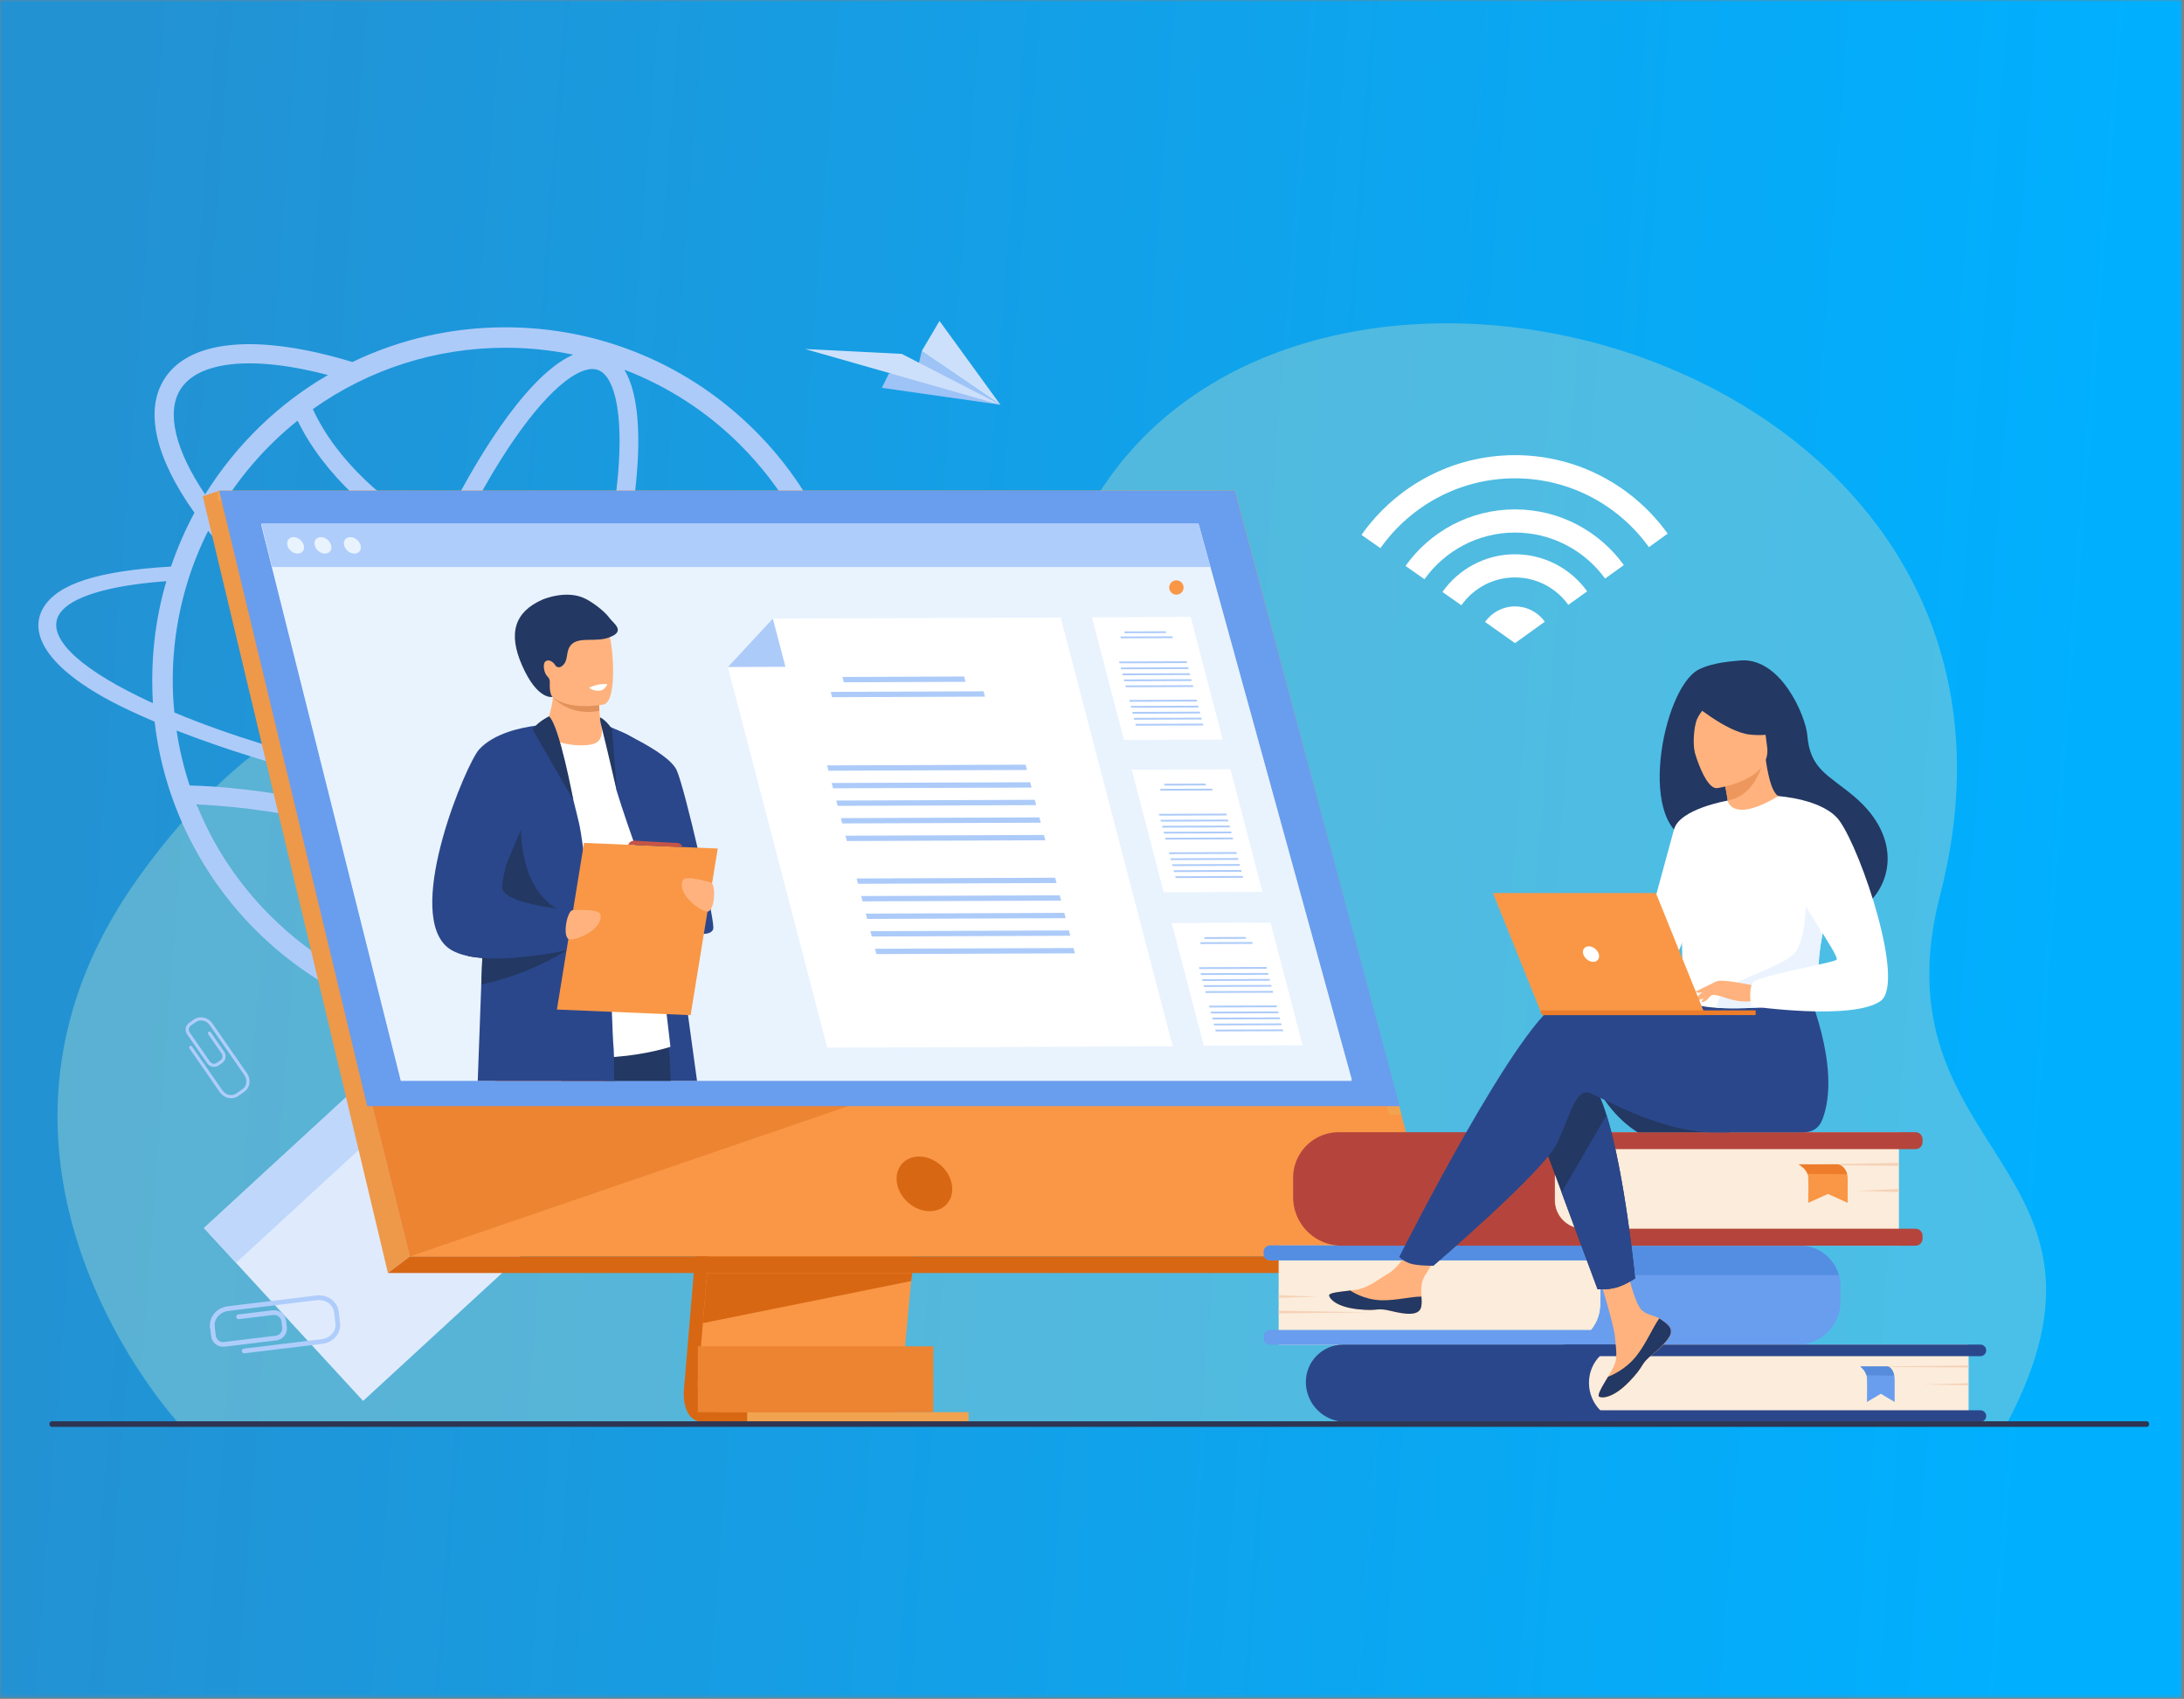 <svg width="626" height="487" viewBox="0 0 626 487" fill="none" xmlns="http://www.w3.org/2000/svg">
<rect x="0" y="0" width="626" height="487" fill="#808080" stroke="none"/>
<mask id="mask0" mask-type="alpha" maskUnits="userSpaceOnUse" x="0" y="0" width="626" height="487">
<rect width="625.513" height="486.725" fill="url(#paint0_linear)"/>
</mask>
<g mask="url(#mask0)">
<rect width="625.513" height="486.725" fill="url(#paint1_linear)"/>
</g>
<path d="M51.438 408.263C51.438 408.263 -18.591 333.074 39.595 251.671C91.222 179.443 151.414 184.382 195.576 213.691C214.385 226.174 268.614 215.23 314.768 141.736C377.712 41.513 595.896 102.299 556.114 256.496C536.863 331.117 614.704 333.829 575.041 408.421L51.438 408.263Z" fill="#94D0D3" fill-opacity="0.5"/>
<path d="M108.023 306.409L153.635 355.969L104.076 401.582L58.463 352.022L108.023 306.409Z" fill="#DFEBFD"/>
<path d="M108.023 306.409L117.209 316.39L67.649 362.003L58.463 352.022L108.023 306.409Z" fill="#BED7FB"/>
<path d="M252.76 111.174L286.744 116.021L264.192 100.651L263.046 105.58L254.781 107.076L252.76 111.174Z" fill="#9EC3F6"/>
<path d="M286.745 116.021L258.465 101.442L230.748 100.047L286.745 116.021Z" fill="#CDE0FB"/>
<path d="M264.191 100.651L286.744 116.021L269.286 92L264.191 100.651Z" fill="#CDE0FB"/>
<path d="M442.793 178.217L434.245 184.351L425.654 178.283C427.557 175.604 430.703 173.832 434.245 173.832C437.767 173.832 440.89 175.558 442.793 178.217Z" fill="white"/>
<path d="M434.245 158.885C425.654 158.885 418.057 163.158 413.45 169.692L418.877 173.5C422.286 168.671 427.912 165.527 434.245 165.527C440.535 165.527 446.114 168.628 449.526 173.39L454.93 169.514C450.3 163.071 442.749 158.885 434.245 158.885Z" fill="white"/>
<path d="M434.246 130.472C416.066 130.472 399.988 139.507 390.245 153.325L395.669 157.135C404.217 145.044 418.323 137.115 434.246 137.115C450.035 137.115 464.053 144.911 472.623 156.847L478.004 152.971C468.238 139.352 452.272 130.472 434.246 130.472Z" fill="white"/>
<path d="M434.246 146.017C421.314 146.017 409.843 152.417 402.868 162.228L408.293 166.038C414.072 157.953 423.551 152.661 434.246 152.661C444.854 152.661 454.264 157.866 460.066 165.838L465.447 161.985C458.45 152.307 447.068 146.017 434.246 146.017Z" fill="white"/>
<path d="M212.258 262.456C206.99 267.741 201.186 272.334 194.917 276.202C179.727 265.1 163.496 255.596 146.586 247.903C148.911 243.643 151.202 239.144 153.439 234.446C168.917 236.498 183.796 237.729 197.382 238.046C200.928 238.15 204.371 238.15 207.71 238.123C216.369 238.022 224.078 237.507 230.681 236.584C226.056 246.166 219.864 254.851 212.258 262.456ZM115.953 285.925C123.006 282.228 130.092 273.738 135.55 265.915C138.364 261.881 141.177 257.416 143.954 252.595C159.965 259.846 175.36 268.754 189.822 279.132C165.984 291.871 139.139 293.313 115.953 285.925ZM56.36 230.603C63.697 230.898 77.298 232.01 94.672 235.965C95.915 236.247 97.158 236.544 98.399 236.847C97.505 242.062 96.845 247.046 96.438 251.73C95.666 260.605 95.611 270.839 98.087 278.146C90.552 273.904 83.643 268.656 77.442 262.456C68.199 253.213 61.086 242.39 56.36 230.603ZM100.81 224.714C100.29 227.032 99.811 229.317 99.371 231.564C98.202 231.282 97.033 231.004 95.862 230.736C76.086 226.235 61.246 225.32 54.367 225.164C52.663 220.032 51.41 214.782 50.617 209.425C64.091 214.606 79.256 219.578 100.81 224.714ZM39.8 199.661C21.583 190.769 13.258 182.189 16.984 176.098C19.99 171.166 30.936 167.825 47.688 166.592C44.311 177.991 43.136 189.842 43.834 201.562C42.447 200.946 41.111 200.302 39.8 199.661ZM59.662 152.178L59.664 152.172C71.44 166.891 88.797 181.94 109.078 194.99C106.202 203.741 103.749 212.342 101.769 220.587C84.954 216.517 65.41 210.763 49.975 204.235C48.695 191.435 50.089 178.478 53.932 166.258C55.424 161.519 57.403 156.634 59.662 152.178ZM51.724 111.616C54.824 106.696 61.75 104.156 71.475 104.156C76.126 104.156 81.422 104.737 87.241 105.918C89.451 106.366 91.707 106.891 94.003 107.497L94.009 107.499C80.124 115.53 67.894 127.151 58.788 141.72L58.783 141.728C50.19 128.968 47.606 118.149 51.724 111.616ZM144.863 99.684C151.467 99.684 157.963 100.348 164.312 101.668C156.823 104.928 149.177 114.001 143.373 122.322C137.432 130.836 131.5 141.259 125.898 152.923C110.778 144.708 96.496 132.112 89.669 117.275C105.609 105.939 124.778 99.684 144.863 99.684ZM212.258 127.613C224.622 139.979 232.825 154.828 236.973 170.356C214.998 171.965 194.861 171.46 176.861 168.854C179.718 157.184 181.641 146.204 182.484 136.507C183.414 125.798 183.302 113.115 178.96 105.976C191.538 110.809 202.773 118.101 212.258 127.613ZM170.217 173.22C167.745 182.519 164.7 192.205 161.153 201.985C159.786 205.756 158.37 209.466 156.914 213.104C143.589 208.213 129.447 201.215 115.543 192.573C116.261 190.47 117.002 188.364 117.769 186.252C121.064 177.165 124.641 168.418 128.391 160.23C141.515 166.59 155.731 170.695 170.217 173.22ZM171.401 106.053C174.325 107.113 175.809 111.309 176.539 114.644C177.693 119.913 177.901 127.31 177.142 136.042C176.311 145.598 174.397 156.453 171.549 168.012C157.546 165.602 143.551 161.631 130.667 155.376C136.158 143.924 141.965 133.712 147.77 125.389C152.784 118.201 157.688 112.656 161.951 109.352C164.175 107.628 167.168 105.783 169.789 105.783C170.347 105.783 170.888 105.868 171.401 106.053ZM85.299 120.579C92.96 136.275 107.726 149.209 123.615 157.788C119.766 166.175 116.099 175.127 112.728 184.424C112.099 186.156 111.488 187.887 110.891 189.613C90.754 176.505 73.706 161.465 62.522 146.91L62.518 146.904C68.42 136.835 76.111 127.945 85.299 120.579ZM118.964 224.43C114.908 223.595 110.912 222.724 106.985 221.817C108.834 214.125 111.105 206.104 113.757 197.93C127.54 206.403 141.558 213.297 154.83 218.188C153.165 222.164 151.455 226.04 149.708 229.792C139.627 228.345 129.312 226.55 118.964 224.43ZM141.666 245.726C129.57 240.514 117.134 236.208 104.574 232.882C105.017 230.603 105.503 228.283 106.03 225.93C109.523 226.723 113.065 227.492 116.651 228.231C127.146 230.379 137.616 232.201 147.865 233.676C145.835 237.876 143.763 241.902 141.666 245.726ZM107.521 282.184C104.597 281.124 103.113 276.928 102.383 273.593C101.229 268.324 101.02 260.927 101.78 252.195C102.164 247.779 102.781 243.085 103.612 238.175C115.595 241.369 127.463 245.475 139.019 250.424C136.416 254.913 133.784 259.076 131.152 262.848C126.138 270.036 121.234 275.581 116.971 278.885C114.274 280.974 110.445 283.244 107.521 282.184ZM232.763 232.01C225.902 233.243 217.347 233.963 207.351 234.064C191.841 234.253 174.03 233.029 155.259 230.555C156.838 227.117 158.386 223.583 159.897 219.97C165.722 221.919 171.374 223.463 176.766 224.556C182.941 225.81 188.579 226.428 193.609 226.428C205.402 226.428 213.85 223.025 218.023 216.401C218.71 215.31 219.27 214.154 219.702 212.931H213.69C213.591 213.114 213.485 213.295 213.375 213.471C210.275 218.391 203.348 220.933 193.624 220.931C188.972 220.931 183.676 220.35 177.857 219.167C172.784 218.14 167.465 216.694 161.98 214.874C163.428 211.253 164.835 207.561 166.194 203.813C169.858 193.712 172.995 183.695 175.533 174.077C196.098 177.109 217.583 177.2 238.222 175.644C239.527 181.975 240.187 188.453 240.187 195.036C240.187 207.856 237.695 220.292 232.763 232.01ZM256.94 215.436L249.104 215.256C251.621 218.52 252.188 221.527 250.619 224.071C249.052 226.665 245.3 228.798 239.7 230.416C243.939 219.136 246.072 207.239 246.072 195.036C246.072 168.64 235.803 142.805 216.421 123.478C197.66 104.717 172.301 93.826 144.863 93.826C129.456 93.826 114.568 97.242 101.029 103.77L101.016 103.777C96.663 102.448 92.423 101.359 88.332 100.531C67.682 96.339 53.028 99.236 47.075 108.686C41.41 117.674 44.494 131.201 55.735 146.98L55.73 146.987C53.219 151.629 50.801 157.132 49.024 162.405C27.904 163.662 16.599 167.381 12.488 174.112C7.708 181.948 14.235 192.467 35.124 202.693C38.002 204.106 41.085 205.492 44.322 206.88C46.825 228.866 56.841 250.18 73.279 266.619C82.581 275.894 93.398 283.193 105.448 288.306C142.364 303.877 186.371 296.585 216.421 266.619C225.464 257.575 232.634 247.04 237.695 235.376C247.998 233.243 254.782 229.902 257.479 225.482C259.355 222.425 259.125 219.034 256.94 215.436Z" fill="#ADCBF9"/>
<path d="M210.096 231.232L196.099 397.651C196.099 397.651 194.632 407.738 202.136 407.757C214.474 407.786 263.545 407.757 263.545 407.757C263.545 407.757 254.26 405.657 254.373 400.932C254.505 395.362 270.731 229.657 270.731 229.657L210.096 231.232Z" fill="#D86713"/>
<path d="M267.527 404.737C265.101 404.744 218.233 404.891 206.218 404.737C200.98 404.671 200.063 400.081 200.02 397.109C199.997 395.686 200.177 394.634 200.177 394.634L200.543 390.307L201.47 379.282L202.29 369.544L203.342 357.027L204.228 346.462L214.174 228.21L274.809 226.637C274.809 226.637 267.975 295.983 263.142 346.462C262.603 352.088 262.088 357.479 261.613 362.513C261.459 364.121 261.312 365.692 261.169 367.222C260.721 371.998 260.31 376.383 259.953 380.257C259.766 382.297 259.592 384.194 259.436 385.931C258.818 392.739 258.457 397.087 258.453 397.912C258.451 398.394 258.49 398.842 258.571 399.259C259.565 404.563 266.616 404.737 267.527 404.737Z" fill="#F99746"/>
<path d="M62.84 140.672L96.932 277.614L101.6 296.369L117.478 360.154H412.478L353.951 140.672H62.84Z" fill="#F99746"/>
<path d="M62.839 140.672L58.114 142.247L111.197 364.918L117.479 360.154L62.839 140.672Z" fill="#EE9849"/>
<path d="M111.197 364.918H404.381L412.476 360.154H117.479L111.197 364.918Z" fill="#D86713"/>
<path d="M214.155 407.819H277.633V404.804H214.155V407.819Z" fill="#F1A34F"/>
<path d="M398.187 319.71L350.32 143.575H62.368V140.672H353.952L401.658 319.32L398.187 319.71Z" fill="#F1A34F"/>
<path d="M261.496 364.916L261.169 367.222L201.47 379.282L202.289 369.544L202.68 364.916H261.496Z" fill="#D86713"/>
<path d="M200.02 404.804H267.527V385.931H200.02V404.804Z" fill="#EC8432"/>
<path d="M227.533 404.809C225.232 404.809 222.989 404.807 220.855 404.804H235.221C232.634 404.807 230.048 404.809 227.533 404.809Z" fill="#E78B37"/>
<path d="M117.478 360.154L101.6 296.369L247.066 315.722L117.479 360.154" fill="#EC8432"/>
<path d="M62.839 140.672H353.951L401.185 317.066H105.252L62.839 140.672Z" fill="#699DEE"/>
<path d="M272.797 339.363C271.957 335.039 267.769 331.532 263.443 331.532C259.116 331.532 256.292 335.039 257.132 339.363C257.973 343.69 262.162 347.197 266.487 347.197C270.814 347.197 273.64 343.69 272.797 339.363Z" fill="#D86713"/>
<path d="M387.456 309.421H114.887L84.018 186.455L81.653 177.025L79.633 168.982L78.017 162.541L74.898 150.121H343.539L343.727 150.804L346.96 162.541L348.737 168.982L350.955 177.025L353.555 186.455L387.456 309.421Z" fill="#E9F3FE"/>
<path d="M387.456 309.843H114.887L84.018 186.874L81.653 177.445L79.633 169.401L78.017 162.962L74.898 150.541H343.539L343.727 151.224L346.96 162.962L348.737 169.401L350.955 177.445L353.555 186.874L387.456 309.843Z" fill="#E9F3FE"/>
<path d="M346.96 162.541H78.017L74.898 150.121H343.437L343.727 150.804L346.96 162.541Z" fill="#AFCDFB"/>
<path d="M82.371 156.33C82.046 155.029 82.838 153.973 84.14 153.973C85.443 153.973 86.761 155.029 87.086 156.33C87.411 157.633 86.618 158.689 85.316 158.689C84.014 158.689 82.695 157.633 82.371 156.33Z" fill="#E9F3FE"/>
<path d="M90.205 156.33C89.88 155.029 90.672 153.973 91.974 153.973C93.276 153.973 94.595 155.029 94.92 156.33C95.245 157.633 94.452 158.689 93.15 158.689C91.848 158.689 90.529 157.633 90.205 156.33Z" fill="#E9F3FE"/>
<path d="M98.64 156.33C98.316 155.029 99.108 153.973 100.41 153.973C101.712 153.973 103.031 155.029 103.356 156.33C103.68 157.633 102.888 158.689 101.586 158.689C100.284 158.689 98.965 157.633 98.64 156.33Z" fill="#E9F3FE"/>
<path d="M199.794 309.843H172.843C172.585 307.737 172.357 305.51 172.153 303.186C171.791 299.021 171.514 294.539 171.31 289.878C171.26 288.801 171.218 287.718 171.178 286.624C171.127 285.234 171.082 283.827 171.042 282.414C170.976 280.013 170.924 277.585 170.887 275.143L170.885 275.135C170.837 272.02 170.814 268.884 170.807 265.761V265.759C170.805 264.979 170.805 264.199 170.805 263.423V263.421C170.805 262.686 170.807 261.96 170.809 261.231C170.833 254.508 170.934 247.913 171.077 241.781C171.387 228.212 171.89 216.907 172.157 211.472V211.47C172.265 209.239 172.336 207.998 172.336 207.998L172.343 208.003C172.404 208.011 172.813 208.086 173.456 208.241C173.928 208.357 174.527 208.513 175.208 208.723H175.211C175.826 208.907 176.505 209.138 177.218 209.41L177.225 209.412C178.44 209.879 179.748 210.474 180.978 211.223C180.997 211.234 181.016 211.242 181.035 211.252C183.048 212.501 184.866 214.157 185.694 216.345C186.405 218.202 188.072 228.185 190.085 241.445C190.141 241.823 190.197 242.203 190.255 242.588C191.319 249.629 192.469 257.529 193.625 265.597C194.849 274.145 196.071 282.877 197.198 290.968C198.157 297.907 199.047 304.373 199.794 309.843Z" fill="#2B478B"/>
<path d="M192.246 309.843H160.875C160.273 307.255 159.71 304.759 159.209 302.416C157.831 295.962 156.924 290.675 156.974 287.832C156.997 286.5 157.5 285.458 158.364 284.657C158.956 284.107 159.717 283.671 160.611 283.331C163.258 282.325 167.06 282.161 171.041 282.414C172.394 282.499 173.765 282.63 175.118 282.794C182.575 283.698 189.497 285.545 189.497 285.545C189.497 285.545 189.959 287.417 190.505 290.687C190.916 293.142 191.375 296.388 191.715 300.22C191.912 302.447 192.072 304.873 192.161 307.458C192.188 308.237 192.215 309.031 192.246 309.843Z" fill="#233862"/>
<path d="M177.758 287.869L177.446 290.135L175.926 301.142L175.668 303.02L174.726 309.843H142.032C141.779 305.334 141.544 300.938 141.499 297.108C141.495 296.685 141.492 296.267 141.492 295.859C141.492 290.092 142 285.815 143.653 284.734C145.527 283.512 151.743 283.846 158.364 284.657C159.024 284.736 159.688 284.823 160.353 284.912C164.212 285.431 168.073 286.072 171.177 286.624C172.788 286.911 174.195 287.174 175.289 287.384C176.835 287.681 177.758 287.869 177.758 287.869Z" fill="#C65447"/>
<path d="M141.492 213.674C141.492 213.674 159.453 202.062 172.336 208.001C174.389 208.947 176.73 211.589 178.407 213.435C183.063 218.567 192.163 300.075 192.163 300.075C192.163 300.075 166.333 308.824 141.492 297.108V213.674Z" fill="white"/>
<path d="M173.358 207.706C173.358 207.706 191.541 215.158 194.004 220.883C196.467 226.608 204.471 261.769 204.471 265.892C204.471 270.015 190.534 266.813 188.291 260.165C186.428 254.643 180.144 237.679 176.83 226.948L173.358 207.706Z" fill="#2B478B"/>
<path d="M169.581 213.383C165.612 214.161 159.781 213.331 155.512 210.52C157.439 205.915 158.229 202.279 158.51 199.928C158.527 199.804 158.539 199.681 158.551 199.565C158.679 198.345 158.66 197.519 158.601 197.139H168.863C168.863 197.139 171.668 198.422 171.668 199.308C171.668 199.783 171.672 200.235 171.681 200.669C171.701 201.85 171.748 202.879 171.81 203.765C172.005 206.643 172.335 208.001 172.335 208.001C172.335 208.001 173.589 212.597 169.581 213.383Z" fill="#FFB27D"/>
<path d="M171.811 203.765C164.037 205.266 159.523 201.018 158.512 199.928C158.368 199.773 158.294 199.679 158.294 199.679C158.376 199.638 158.462 199.603 158.553 199.565C161.446 198.393 168.014 199.325 171.682 200.669C171.702 201.85 171.75 202.879 171.811 203.765Z" fill="#E2915A"/>
<path d="M155.971 195.453C157.36 202.929 167.008 202.684 171.178 202.213C172.351 202.085 173.089 201.933 173.089 201.933C174.412 201.58 175.15 199.497 175.493 196.766C176.174 191.365 175.314 183.436 174.402 181.406C173.028 178.356 170.441 175.054 160.725 177.437C151.008 179.819 154.188 185.872 155.971 195.453Z" fill="#FFB27D"/>
<path d="M174.764 177.235C173.436 175.397 170.62 173.151 168.063 171.767C162.569 168.796 155.538 171.861 155.508 171.873C147.572 175.363 145.5 181.435 149.707 190.893C154.157 200.893 158.393 199.769 158.393 199.769C158.393 199.769 157.494 199.211 157.575 196.092C157.58 195.915 157.587 195.768 157.595 195.639C157.636 195 157.411 194.361 156.933 193.934C155.947 193.054 155.467 190.393 156.292 189.653C157.288 188.758 158.687 189.846 159.134 190.68C159.525 191.269 160.224 191.477 160.876 191.064C163.346 189.503 161.741 186.38 164.102 184.469C166.462 182.558 171.251 184.162 174.792 182.639C179.427 180.912 175.765 178.621 174.764 177.235Z" fill="#233862"/>
<path d="M176.039 309.843H136.932C137.211 301.733 137.57 292.051 137.948 282.248C138.045 279.706 138.146 277.154 138.244 274.622C138.289 273.549 138.329 272.483 138.371 271.416C139.235 249.646 140.093 229.986 140.273 228.928C140.684 226.531 141.072 224.491 141.492 222.719C142.721 217.563 144.247 214.734 147.577 212.302C147.901 212.055 150.565 210.715 152.911 209.544C154.827 208.594 156.532 207.762 156.584 207.739V207.737H156.586C156.974 207.924 157.401 208.465 157.852 209.266C158.303 210.065 158.777 211.132 159.263 212.377C161.051 216.969 162.981 223.996 164.322 229.243L164.327 229.26L164.329 229.27V229.273C165.193 232.661 165.813 235.299 165.99 236.056C166.29 237.334 166.685 239.808 167.152 243.157V243.165C167.784 247.735 168.538 253.931 169.336 260.966V260.968C169.419 261.692 169.5 262.422 169.583 263.159C169.677 264.002 169.773 264.854 169.869 265.716V265.72C169.9 265.996 169.93 266.274 169.959 266.55V266.552C170.266 269.339 170.576 272.211 170.884 275.135L170.886 275.143C171.149 277.552 174.804 279.297 175.057 281.752C175.076 281.93 175.095 282.292 175.118 282.794C175.165 283.833 175.222 285.479 175.29 287.384C175.318 288.231 175.348 289.131 175.381 290.048C175.525 294.13 175.701 298.602 175.9 300.754C175.91 300.855 175.919 300.984 175.926 301.142C175.95 301.571 175.968 302.202 175.985 302.997C176.018 304.682 176.034 307.095 176.039 309.843Z" fill="#2B478B"/>
<path d="M149.361 237.704C149.35 237.754 148.738 259.717 165.261 262.385C181.783 265.054 170.805 265.759 170.805 265.759C170.805 265.759 139.719 264.437 139.205 263.618C138.692 262.796 149.361 237.704 149.361 237.704Z" fill="#233862"/>
<path d="M163.322 271.815C163.322 271.815 163.012 272.034 162.416 272.418L162.386 272.437C159.865 274.045 152.384 278.432 141.492 281.372C140.349 281.682 139.167 281.976 137.95 282.246C138.046 279.706 138.147 277.154 138.245 274.622C136.806 274.51 135.429 274.327 134.15 274.056C134.194 273.722 134.239 273.387 134.282 273.051C135.667 272.483 137.044 271.935 138.372 271.416C139.454 270.993 140.501 270.59 141.492 270.219C145.966 268.519 149.283 267.368 149.283 267.368L162.527 271.561L163.322 271.815Z" fill="#233862"/>
<path d="M166.827 271.447C166.827 271.447 165.125 271.873 162.416 272.418L162.387 272.425C157.392 273.427 148.993 274.836 141.492 274.759C140.385 274.747 139.298 274.705 138.245 274.622C136.806 274.51 135.429 274.328 134.15 274.056C131.408 273.477 129.111 272.497 127.609 270.966C116.45 259.601 133.699 218.806 137.325 214.836C141.559 210.203 149.287 208.578 153.554 208.02C153.732 207.997 153.903 207.974 154.069 207.953C155.569 207.775 156.532 207.737 156.585 207.735H156.587C156.587 207.735 156.253 208.812 155.692 210.636C155.475 211.342 155.222 212.161 154.945 213.075C152.324 221.657 147.267 238.526 145.038 248.04C144.221 251.52 143.784 254.016 143.983 254.761C144.853 258.009 153.87 259.681 159.582 260.42C161.965 260.727 163.773 260.873 164.177 260.904C164.206 260.904 164.232 260.906 164.261 260.91L164.592 262.265L165.382 265.515L166.16 268.706L166.827 271.447Z" fill="#2B478B"/>
<path d="M197.951 291.001L159.626 289.387L167.401 241.626L205.726 243.24L197.951 291.001Z" fill="#F99746"/>
<path d="M164.262 260.91C164.262 260.91 171.723 260.391 172.097 262.13C172.969 266.183 165.683 269.511 163.323 269.283C160.962 269.057 162.545 260.64 164.262 260.91Z" fill="#FFB27D"/>
<path d="M203.63 252.939C203.63 252.939 196.492 250.706 195.726 252.312C193.939 256.054 200.258 260.978 202.607 261.302C204.956 261.625 205.363 253.072 203.63 252.939Z" fill="#FFB27D"/>
<path d="M157.361 205.339C157.361 205.339 154.223 206.833 152.649 209.09C152.649 209.09 164.381 229.46 164.329 229.269C164.276 229.078 160.363 207.947 157.361 205.339Z" fill="#233862"/>
<path d="M171.974 205.624C173.007 206.015 174.989 208.044 175.435 209.167L176.83 226.948C176.83 226.948 173.852 213.9 172.336 208C171.951 206.5 172.022 206.046 171.974 205.624Z" fill="#233862"/>
<path d="M180.105 242.161C180.105 242.161 180.408 240.835 182.153 240.988C183.898 241.142 193.697 241.626 193.697 241.626C193.697 241.626 195.587 241.594 195.413 242.804L180.105 242.161Z" fill="#C65447"/>
<path d="M168.863 197.14C168.863 197.14 170.136 198.3 172.188 197.939C173.405 197.727 174.086 196.144 174.086 196.144C174.086 196.144 171.747 195.722 168.863 197.14Z" fill="white"/>
<path d="M350.464 212.002L322.155 212.107L312.975 176.961L341.283 176.858L350.464 212.002Z" fill="white"/>
<path d="M334.262 181.474L322.393 181.518L322.256 180.999L334.125 180.956L334.262 181.474Z" fill="#ADCBF9"/>
<path d="M336.157 182.921L321.253 182.975L321.118 182.454L336.022 182.4L336.157 182.921Z" fill="#ADCBF9"/>
<path d="M340.255 190.071L320.897 190.144L320.762 189.623L340.118 189.553L340.255 190.071Z" fill="#ADCBF9"/>
<path d="M340.704 191.785L321.345 191.856L321.21 191.337L340.567 191.265L340.704 191.785Z" fill="#ADCBF9"/>
<path d="M341.15 193.5L321.793 193.57L321.656 193.052L341.015 192.979L341.15 193.5Z" fill="#ADCBF9"/>
<path d="M341.598 195.214L322.241 195.284L322.104 194.763L341.461 194.693L341.598 195.214Z" fill="#ADCBF9"/>
<path d="M342.046 196.928L322.688 196.999L322.553 196.478L341.909 196.407L342.046 196.928Z" fill="#ADCBF9"/>
<path d="M343.136 201.096L323.777 201.167L323.643 200.648L342.999 200.576L343.136 201.096Z" fill="#ADCBF9"/>
<path d="M343.581 202.811L324.225 202.881L324.088 202.363L343.447 202.29L343.581 202.811Z" fill="#ADCBF9"/>
<path d="M344.03 204.525L324.673 204.595L324.536 204.074L343.893 204.004L344.03 204.525Z" fill="#ADCBF9"/>
<path d="M344.478 206.237L325.119 206.31L324.984 205.789L344.341 205.718L344.478 206.237Z" fill="#ADCBF9"/>
<path d="M344.924 207.951L325.567 208.023L325.433 207.503L344.789 207.432L344.924 207.951Z" fill="#ADCBF9"/>
<path d="M361.87 255.674L333.561 255.778L324.381 220.634L352.689 220.528L361.87 255.674Z" fill="white"/>
<path d="M345.67 225.147L333.8 225.191L333.663 224.67L345.535 224.627L345.67 225.147Z" fill="#ADCBF9"/>
<path d="M347.565 226.592L332.663 226.646L332.526 226.127L347.43 226.071L347.565 226.592Z" fill="#ADCBF9"/>
<path d="M351.662 233.744L332.305 233.815L332.168 233.296L351.527 233.224L351.662 233.744Z" fill="#ADCBF9"/>
<path d="M352.11 235.459L332.751 235.529L332.616 235.008L351.973 234.938L352.11 235.459Z" fill="#ADCBF9"/>
<path d="M352.557 237.171L333.2 237.243L333.065 236.722L352.422 236.652L352.557 237.171Z" fill="#ADCBF9"/>
<path d="M353.005 238.884L333.649 238.957L333.512 238.436L352.87 238.366L353.005 238.884Z" fill="#ADCBF9"/>
<path d="M353.453 240.599L334.094 240.669L333.959 240.151L353.316 240.078L353.453 240.599Z" fill="#ADCBF9"/>
<path d="M354.543 244.77L335.185 244.84L335.05 244.319L354.406 244.249L354.543 244.77Z" fill="#ADCBF9"/>
<path d="M354.989 246.482L335.632 246.554L335.497 246.033L354.854 245.963L354.989 246.482Z" fill="#ADCBF9"/>
<path d="M355.437 248.195L336.08 248.268L335.943 247.747L355.302 247.677L355.437 248.195Z" fill="#ADCBF9"/>
<path d="M355.885 249.91L336.526 249.98L336.392 249.462L355.748 249.389L355.885 249.91Z" fill="#ADCBF9"/>
<path d="M356.331 251.623L336.975 251.694L336.84 251.175L356.196 251.102L356.331 251.623Z" fill="#ADCBF9"/>
<path d="M373.355 299.639L345.045 299.743L335.864 264.599L364.175 264.493L373.355 299.639Z" fill="white"/>
<path d="M357.153 269.113L345.283 269.156L345.146 268.635L357.018 268.592L357.153 269.113Z" fill="#ADCBF9"/>
<path d="M359.048 270.557L344.147 270.613L344.01 270.092L358.913 270.036L359.048 270.557Z" fill="#ADCBF9"/>
<path d="M363.146 277.71L343.789 277.78L343.652 277.261L363.011 277.189L363.146 277.71Z" fill="#ADCBF9"/>
<path d="M363.594 279.424L344.235 279.494L344.101 278.973L363.457 278.903L363.594 279.424Z" fill="#ADCBF9"/>
<path d="M364.042 281.136L344.684 281.208L344.549 280.688L363.905 280.617L364.042 281.136Z" fill="#ADCBF9"/>
<path d="M364.489 282.85L345.132 282.922L344.995 282.401L364.354 282.331L364.489 282.85Z" fill="#ADCBF9"/>
<path d="M364.937 284.564L345.58 284.634L345.443 284.116L364.8 284.043L364.937 284.564Z" fill="#ADCBF9"/>
<path d="M366.027 288.735L346.67 288.805L346.533 288.284L365.89 288.214L366.027 288.735Z" fill="#ADCBF9"/>
<path d="M366.475 290.447L347.116 290.52L346.981 289.999L366.338 289.928L366.475 290.447Z" fill="#ADCBF9"/>
<path d="M366.92 292.161L347.564 292.233L347.427 291.713L366.785 291.642L366.92 292.161Z" fill="#ADCBF9"/>
<path d="M367.369 293.875L348.012 293.945L347.875 293.427L367.232 293.354L367.369 293.875Z" fill="#ADCBF9"/>
<path d="M367.817 295.589L348.458 295.66L348.323 295.141L367.68 295.068L367.817 295.589Z" fill="#ADCBF9"/>
<path d="M336.132 299.936L237.12 300.301L208.625 191.207L221.522 177.318L304.024 177.013L336.132 299.936Z" fill="white"/>
<path d="M276.751 195.45L241.856 195.579L241.455 194.05L276.35 193.921L276.751 195.45Z" fill="#ADCBF9"/>
<path d="M282.323 199.698L238.511 199.858L238.112 198.331L281.922 198.169L282.323 199.698Z" fill="#ADCBF9"/>
<path d="M294.369 220.723L237.463 220.933L237.062 219.405L293.968 219.194L294.369 220.723Z" fill="#ADCBF9"/>
<path d="M295.684 225.762L238.778 225.971L238.378 224.442L295.284 224.232L295.684 225.762Z" fill="#ADCBF9"/>
<path d="M296.999 230.798L240.094 231.009L239.695 229.48L296.599 229.27L296.999 230.798Z" fill="#ADCBF9"/>
<path d="M298.316 235.836L241.41 236.046L241.012 234.519L297.915 234.307L298.316 235.836Z" fill="#ADCBF9"/>
<path d="M299.631 240.875L242.726 241.084L242.327 239.555L299.233 239.346L299.631 240.875Z" fill="#ADCBF9"/>
<path d="M302.833 253.132L245.928 253.342L245.529 251.815L302.435 251.603L302.833 253.132Z" fill="#ADCBF9"/>
<path d="M304.149 258.17L247.243 258.38L246.845 256.851L303.75 256.641L304.149 258.17Z" fill="#ADCBF9"/>
<path d="M305.463 263.207L248.558 263.418L248.159 261.889L305.065 261.68L305.463 263.207Z" fill="#ADCBF9"/>
<path d="M306.781 268.246L249.877 268.455L249.477 266.926L306.382 266.716L306.781 268.246Z" fill="#ADCBF9"/>
<path d="M308.095 273.284L251.192 273.493L250.791 271.964L307.697 271.754L308.095 273.284Z" fill="#ADCBF9"/>
<path d="M208.625 191.207L225.135 191.146L221.522 177.318L208.625 191.207Z" fill="#ADCBF9"/>
<path d="M447.103 385.495H366.497V357.026H447.36C453.647 357.026 458.744 362.123 458.744 368.408V373.853C458.744 380.282 453.531 385.495 447.103 385.495Z" fill="#FCECDB"/>
<path d="M527.542 368.738V373.021C527.542 375.31 526.927 377.454 525.85 379.296C523.69 383.002 519.671 385.495 515.068 385.495H364.027C363.027 385.495 362.218 384.683 362.218 383.687V383.044C362.218 382.048 363.027 381.237 364.027 381.237H456.1C456.594 380.637 457.027 379.987 457.393 379.296C458.256 377.671 458.744 375.818 458.744 373.853V368.408C458.744 367.408 458.613 366.435 458.37 365.511C457.957 363.945 457.22 362.509 456.235 361.284H364.027C363.027 361.284 362.218 360.475 362.218 359.475V358.836C362.218 357.836 363.027 357.026 364.027 357.026H515.83C521.179 357.026 525.691 360.612 527.091 365.511C527.386 366.536 527.542 367.62 527.542 368.738Z" fill="#699DEE"/>
<path d="M527.091 365.512H458.37C457.957 363.945 457.22 362.509 456.235 361.285H364.027C363.027 361.285 362.218 360.475 362.218 359.475V358.836C362.218 357.836 363.027 357.027 364.027 357.027H515.83C521.179 357.027 525.691 360.612 527.091 365.512Z" fill="#548EE2"/>
<path d="M366.497 371.26L377.682 371.739L366.497 372.028V371.26Z" fill="#F4D2B8"/>
<path d="M366.497 375.727L393.104 376.207L366.497 376.495V375.727Z" fill="#F4D2B8"/>
<path d="M385.721 407.579H471.527V385.435H385.024C379.101 385.435 374.302 390.237 374.302 396.159C374.302 402.466 379.413 407.579 385.721 407.579Z" fill="#2B478B"/>
<path d="M466.601 407.579H564.257V385.435H466.354C460.332 385.435 455.451 390.316 455.451 396.338V396.429C455.451 402.586 460.444 407.579 466.601 407.579Z" fill="#FCECDB"/>
<path d="M448.931 407.579H567.648C568.563 407.579 569.304 406.838 569.304 405.923C569.304 405.008 568.563 404.267 567.648 404.267H448.931C448.016 404.267 447.275 405.008 447.275 405.923C447.275 406.838 448.016 407.579 448.931 407.579Z" fill="#2B478B"/>
<path d="M448.931 388.747H567.648C568.563 388.747 569.304 388.006 569.304 387.091C569.304 386.176 568.563 385.435 567.648 385.435H448.931C448.016 385.435 447.275 386.176 447.275 387.091C447.275 388.006 448.016 388.747 448.931 388.747Z" fill="#2B478B"/>
<path d="M564.258 396.508L551.066 396.879L564.258 397.104V396.508Z" fill="#F4D2B8"/>
<path d="M564.257 391.411L532.873 391.783L564.257 392.007V391.411Z" fill="#F4D2B8"/>
<path d="M533.197 391.708C533.197 391.708 534.542 392.66 534.988 394.225C535.067 394.497 535.117 394.791 535.127 395.098C535.202 397.178 535.127 401.88 535.127 401.88L539.097 399.529L543.058 401.88V395.505C543.058 394.3 542.718 393.129 542.087 392.361C541.782 391.988 541.411 391.708 540.989 391.708H533.197Z" fill="#699DEE"/>
<path d="M533.197 391.708C533.197 391.708 534.542 392.66 534.988 394.225L542.944 394.318C542.944 394.318 542.633 392.077 540.989 391.708H533.197Z" fill="#568CDB"/>
<path d="M456.615 357.087H544.284V324.553H456.326C449.306 324.553 443.614 330.243 443.614 337.265V344.086C443.614 351.266 449.435 357.087 456.615 357.087Z" fill="#FCECDB"/>
<path d="M445.677 337.176V344.178C445.698 347.168 447.354 349.762 449.786 351.15C450.983 351.831 452.368 352.219 453.839 352.219H549.045C550.161 352.219 551.066 353.123 551.066 354.24V355.066C551.066 356.182 550.161 357.087 549.045 357.087H384.574C379.855 357.087 375.684 354.74 373.165 351.15C371.577 348.886 370.644 346.132 370.644 343.157V337.633C370.644 335.593 371.11 333.663 371.943 331.945C374.059 327.568 378.537 324.553 383.723 324.553H549.045C550.161 324.553 551.066 325.456 551.066 326.572V327.398C551.066 328.513 550.161 329.417 549.045 329.417H453.548C451.266 329.417 449.199 330.391 447.757 331.945C446.478 333.321 445.69 335.155 445.677 337.176Z" fill="#B5453C"/>
<path d="M544.284 340.82L532.078 341.366L544.284 341.696V340.82Z" fill="#F4D2B8"/>
<path d="M544.284 333.333L515.247 333.879L544.284 334.208V333.333Z" fill="#F4D2B8"/>
<path d="M515.546 333.771C515.546 333.771 517.463 334.802 518.096 336.497C518.21 336.794 518.281 337.112 518.295 337.446C518.401 339.699 518.295 344.798 518.295 344.798L523.954 342.25L529.596 344.798V337.888C529.596 336.58 529.113 335.31 528.212 334.476C527.777 334.074 527.25 333.771 526.65 333.771H515.546Z" fill="#F99746"/>
<path d="M515.546 333.771C515.546 333.771 517.463 334.803 518.096 336.498L529.435 336.6C529.435 336.6 528.991 334.172 526.65 333.771H515.546Z" fill="#ED7D2B"/>
<path d="M458.141 312.491C463.158 321.223 469.469 324.595 469.469 324.595H495.727C495.727 324.595 454.312 305.827 458.141 312.491Z" fill="#233862"/>
<path d="M478.306 380.065C478.99 380.849 479.078 381.725 478.739 382.661L478.731 382.673C478.104 384.404 476.038 386.338 473.632 388.268C473.325 388.515 473.054 388.741 472.815 388.948C472.753 389.004 472.69 389.058 472.63 389.114C472.582 389.156 472.537 389.202 472.489 389.241C470.248 391.308 471.093 391.781 467.065 395.973C462.475 400.75 459.314 400.835 458.416 400.401C457.654 400.029 459.2 397.496 460.912 394.649C460.995 394.512 461.076 394.373 461.161 394.234C461.389 393.854 461.615 393.47 461.844 393.09C463.85 389.662 463.334 388.054 462.858 382.955C462.473 378.809 456.411 359.801 456.411 359.801L465.21 358.284C465.21 358.284 467.857 373.422 470.777 375.753C472.338 376.996 474.085 377.012 475.587 377.934C475.693 377.996 475.797 378.062 475.898 378.131C476.751 378.695 477.619 379.278 478.306 380.065Z" fill="#FFB27D"/>
<path d="M478.306 380.065C478.991 380.849 479.078 381.725 478.74 382.661L478.732 382.673C477.966 384.402 475.949 386.325 473.625 388.249C473.322 388.5 473.054 388.733 472.815 388.948C472.753 389.004 472.691 389.058 472.631 389.114C472.583 389.156 472.537 389.202 472.49 389.241C470.248 391.308 471.093 391.781 467.065 395.973C462.475 400.75 459.315 400.835 458.416 400.401C457.655 400.029 459.201 397.496 460.913 394.649C461.807 394.321 465.957 392.634 469.097 388.618C471.861 385.091 473.704 380.559 475.588 377.934C475.694 377.996 475.797 378.062 475.899 378.131C476.752 378.695 477.619 379.278 478.306 380.065Z" fill="#233862"/>
<path d="M407.364 374.57C406.821 377.286 402.95 376.832 398.626 375.775C394.299 374.719 395.329 375.975 389.174 375.294C383.017 374.611 381.153 372.316 380.965 371.401C380.797 370.59 383.839 370.303 387.101 369.928C387.512 369.882 387.923 369.83 388.335 369.78C392.019 369.318 394.716 366.942 398.061 364.989C401.23 363.14 405.959 355.607 405.959 355.607L414.401 356.276C414.401 356.276 409.971 363.005 408.259 365.929C407.25 367.649 407.304 369.926 407.429 371.681C407.495 372.638 407.557 373.613 407.364 374.57Z" fill="#FFB27D"/>
<path d="M398.626 375.775C394.299 374.719 395.329 375.975 389.174 375.294C383.017 374.611 381.153 372.316 380.965 371.401C380.797 370.59 383.839 370.303 387.101 369.928L387.132 369.99C387.132 369.99 390.824 372.607 395.947 372.729C400.122 372.831 404.546 371.635 407.429 371.681C407.495 372.638 407.557 373.613 407.364 374.57C406.821 377.286 402.95 376.832 398.626 375.775Z" fill="#233862"/>
<path d="M439.713 320.594L447.605 341.827L457.907 369.552C457.907 369.552 460.703 369.824 463.38 369.052C465.845 368.34 468.673 366.477 468.673 366.477C468.673 366.477 465.814 336.707 460.476 319.619C459.109 315.232 457.575 311.684 455.884 309.687C447.613 299.909 439.713 320.594 439.713 320.594Z" fill="#233862"/>
<path d="M447.737 286.872C452.906 285.203 467.652 287.345 482.462 290.244L485.564 285.128L517.556 282.63C517.556 282.63 528.114 306.041 522.335 320.959C521.485 323.151 519.797 324.558 516.919 324.603H516.452C516.452 324.603 497.411 324.593 491.227 324.593C475.317 324.593 457.557 313.657 455.257 313.196C451.497 312.445 449.993 319.965 446.233 327.863C442.471 335.761 410.881 362.839 410.881 362.839C410.881 362.839 406.025 362.887 404.019 362.136C401.863 361.326 401.074 360.276 401.074 360.276C401.074 360.276 436.077 290.632 447.737 286.872Z" fill="#2B478B"/>
<path d="M485.754 241.069C497.147 247.342 520.257 260.347 520.378 260.262C520.378 260.262 528.873 263.464 533.691 260.262C541.724 254.929 546.032 240.571 531.342 228.216C524.015 222.055 518.811 220.555 518.02 210.717C517.591 205.379 510.295 187.762 498.172 189.391C497.159 189.528 490.921 189.818 486.823 191.97C476.381 197.455 468.674 238.641 485.754 241.069Z" fill="#233862"/>
<path d="M495.301 235.731C495.251 235.764 500.906 237.694 504.689 236.019C508.246 234.446 510.941 228.594 510.887 228.59C509.271 228.516 507.492 227.1 506.125 217.816L505.436 218.065L493.849 222.234C493.849 222.234 494.689 225.951 495.231 229.491C495.689 232.464 495.934 235.309 495.301 235.731Z" fill="#FFB27D"/>
<path d="M493.849 222.234C493.849 222.234 494.689 225.951 495.231 229.491C501.888 228.293 504.498 221.663 505.436 218.065L493.849 222.234Z" fill="#ED975D"/>
<path d="M492.124 225.923C492.124 225.923 507.976 223.796 506.498 213.944C505.023 204.091 506.073 197.183 495.888 198.123C485.706 199.065 484.307 203.12 484 206.527C483.693 209.937 487.961 226.222 492.124 225.923Z" fill="#FFB27D"/>
<path d="M484.577 201.128C484.577 201.128 494.727 209.873 501.628 210.578C508.532 211.284 511.145 209.067 511.145 209.067C511.145 209.067 507.076 205.689 504.627 200.238C503.907 198.63 502.382 197.528 500.626 197.376C495.698 196.951 486.353 196.756 484.577 201.128Z" fill="#233862"/>
<path d="M490.921 200.344C490.921 200.344 487.526 203.626 486.457 206.063C485.426 208.412 485.117 214.031 485.939 216.262C485.939 216.262 480.649 205.977 483.644 200.981C486.819 195.681 490.921 200.344 490.921 200.344Z" fill="#233862"/>
<path d="M481.952 259.084C482.432 291.173 482.085 284.468 485.594 287.513C486.441 288.245 488.819 288.683 491.948 288.888C501.788 289.542 519.084 287.921 519.742 286.104C522.012 279.81 520.41 277.855 522.305 268.222C522.502 267.199 522.745 266.089 523.031 264.881C524.61 258.266 526.148 256.014 520.547 245.386C515.467 235.757 510.19 227.942 509.715 228.225C496.314 236.181 495.233 229.493 495.233 229.493C495.233 229.493 481.718 243.431 481.952 259.084Z" fill="white"/>
<path d="M447.604 341.827L457.907 369.552C457.907 369.552 460.703 369.824 463.379 369.052C465.845 368.34 468.673 366.477 468.673 366.477C468.673 366.477 465.814 336.707 460.476 319.619L447.604 341.827Z" fill="#2B478B"/>
<path d="M495.231 229.491C495.231 229.491 481.442 231.829 479.823 237.766C478.203 243.703 468.674 278.609 468.674 278.609C468.674 278.609 475.684 279.868 478.923 276.629C482.162 273.392 490.193 246.583 490.193 246.583L495.231 229.491Z" fill="white"/>
<path d="M491.947 288.888C501.787 289.542 519.083 287.921 519.741 286.104C522.011 279.81 520.409 277.855 522.304 268.222L517.556 254.859C517.556 254.859 518.343 269.741 513.952 273.655C509.569 277.569 495.983 281.21 493.85 284.481C492.821 286.052 492.144 287.625 491.947 288.888Z" fill="#EBF3FF"/>
<path d="M503.222 282.63C503.222 282.63 493.514 280.47 491.948 281.331C490.381 282.192 486.553 285.33 486.073 286.421C485.594 287.513 489.561 285.591 490.85 285.247C491.686 285.023 493.886 285.786 494.975 286.15C499.555 287.677 502.363 286.89 502.363 286.89L503.222 282.63Z" fill="#FFB27D"/>
<path d="M509.724 228.216C509.724 228.216 522.757 229.019 527.271 235.313C533.623 244.172 546.223 281.928 539.001 286.965C530.869 292.636 501.988 288.448 501.988 288.448C501.988 288.448 501.027 283.956 502.363 281.783C503.702 279.61 525.432 276.099 526.434 275.097C527.437 274.093 513.899 255.539 513.899 252.53C513.899 249.521 509.724 228.216 509.724 228.216Z" fill="white"/>
<path d="M491.477 284.033C491.477 284.033 489.444 286.656 488.777 286.969C488.109 287.282 487.68 287.204 487.68 287.204L489.049 284.736L491.477 284.033Z" fill="#FFB27D"/>
<path d="M491.948 281.331L486.034 284.203C486.034 284.203 486.285 284.614 487.014 284.581C487.742 284.547 489.578 283.875 489.578 283.875L491.948 281.331Z" fill="#FFB27D"/>
<path d="M488.776 290.989H441.997L427.924 255.994H474.632L488.776 290.989Z" fill="#F99746"/>
<path d="M441.448 289.625H503.222V290.989H441.998L441.448 289.625Z" fill="#ED7D2B"/>
<path d="M453.805 273.491C453.452 272.261 454.164 271.265 455.395 271.265C456.625 271.265 457.908 272.261 458.26 273.491C458.613 274.722 457.901 275.718 456.671 275.718C455.442 275.718 454.158 274.722 453.805 273.491Z" fill="white"/>
<path d="M63.672 304.732L62.676 305.42C61.613 306.159 60.148 305.894 59.411 304.829L53.616 296.471C52.879 295.406 53.145 293.941 54.209 293.204L55.635 292.215C55.844 292.071 56.13 292.123 56.274 292.331C56.419 292.54 56.367 292.825 56.158 292.97L54.732 293.96C54.084 294.408 53.923 295.3 54.371 295.948L60.165 304.306C60.614 304.954 61.506 305.115 62.153 304.667L63.149 303.976C63.797 303.528 63.958 302.636 63.51 301.988L59.663 296.439C59.519 296.23 59.571 295.943 59.779 295.8C59.988 295.655 60.274 295.707 60.418 295.916L64.264 301.465C65.001 302.528 64.736 303.993 63.672 304.732Z" fill="#AFCDFB"/>
<path d="M70.024 312.974L68.238 314.213C66.58 315.363 64.229 314.852 62.998 313.076L54.287 300.507C54.142 300.299 54.194 300.013 54.403 299.868C54.611 299.725 54.897 299.777 55.042 299.984L63.753 312.551C64.696 313.912 66.473 314.319 67.715 313.458L69.501 312.221C70.743 311.36 70.986 309.552 70.043 308.191L60.121 293.877C59.178 292.516 57.401 292.109 56.159 292.97C55.95 293.115 55.664 293.064 55.52 292.854C55.375 292.646 55.427 292.36 55.636 292.215C57.294 291.065 59.645 291.576 60.876 293.354L70.798 307.668C72.03 309.444 71.683 311.827 70.024 312.974Z" fill="#AFCDFB"/>
<path d="M82.007 378.616L82.222 380.386C82.452 382.277 81.101 384.001 79.211 384.229L64.356 386.032C62.467 386.261 60.742 384.91 60.513 383.021L60.205 380.486C60.16 380.114 60.424 379.778 60.794 379.732C61.165 379.689 61.502 379.952 61.547 380.322L61.854 382.858C61.994 384.009 63.043 384.831 64.194 384.692L79.048 382.889C80.198 382.75 81.021 381.7 80.881 380.55L80.666 378.778C80.526 377.628 79.477 376.807 78.327 376.946L68.466 378.143C68.096 378.186 67.759 377.923 67.714 377.554C67.669 377.182 67.933 376.846 68.303 376.8L78.164 375.605C80.054 375.375 81.778 376.726 82.007 378.616Z" fill="#AFCDFB"/>
<path d="M97.094 376.008L97.479 379.183C97.837 382.129 95.559 384.837 92.402 385.221L70.07 387.931C69.699 387.977 69.363 387.711 69.318 387.342C69.272 386.971 69.537 386.634 69.907 386.589L92.239 383.879C94.657 383.586 96.406 381.553 96.138 379.345L95.753 376.172C95.485 373.964 93.3 372.408 90.883 372.7L65.445 375.788C63.027 376.083 61.279 378.116 61.547 380.322C61.591 380.693 61.327 381.03 60.957 381.075C60.587 381.119 60.25 380.855 60.205 380.486C59.847 377.539 62.125 374.829 65.282 374.447L90.72 371.36C93.877 370.976 96.737 373.061 97.094 376.008Z" fill="#AFCDFB"/>
<path d="M335.13 168.412C335.13 167.275 336.051 166.353 337.188 166.353C338.326 166.353 339.247 167.275 339.247 168.412C339.247 169.549 338.326 170.47 337.188 170.47C336.051 170.47 335.13 169.549 335.13 168.412Z" fill="#F99746"/>
<path d="M615.317 409.019H14.855C14.48 409.019 14.174 408.711 14.174 408.338V408.106C14.174 407.73 14.48 407.423 14.856 407.423H615.317C615.693 407.423 616 407.73 616 408.106V408.338C616 408.711 615.693 409.019 615.317 409.019Z" fill="#2E3552"/>
<defs>
<linearGradient id="paint0_linear" x1="29.929" y1="102.055" x2="605.831" y2="146.321" gradientUnits="userSpaceOnUse">
<stop stop-color="#2392D3"/>
<stop offset="1" stop-color="#00B0FF"/>
</linearGradient>
<linearGradient id="paint1_linear" x1="29.929" y1="102.055" x2="605.831" y2="146.321" gradientUnits="userSpaceOnUse">
<stop stop-color="#2392D3"/>
<stop offset="1" stop-color="#00B0FF"/>
</linearGradient>
</defs>
</svg>
